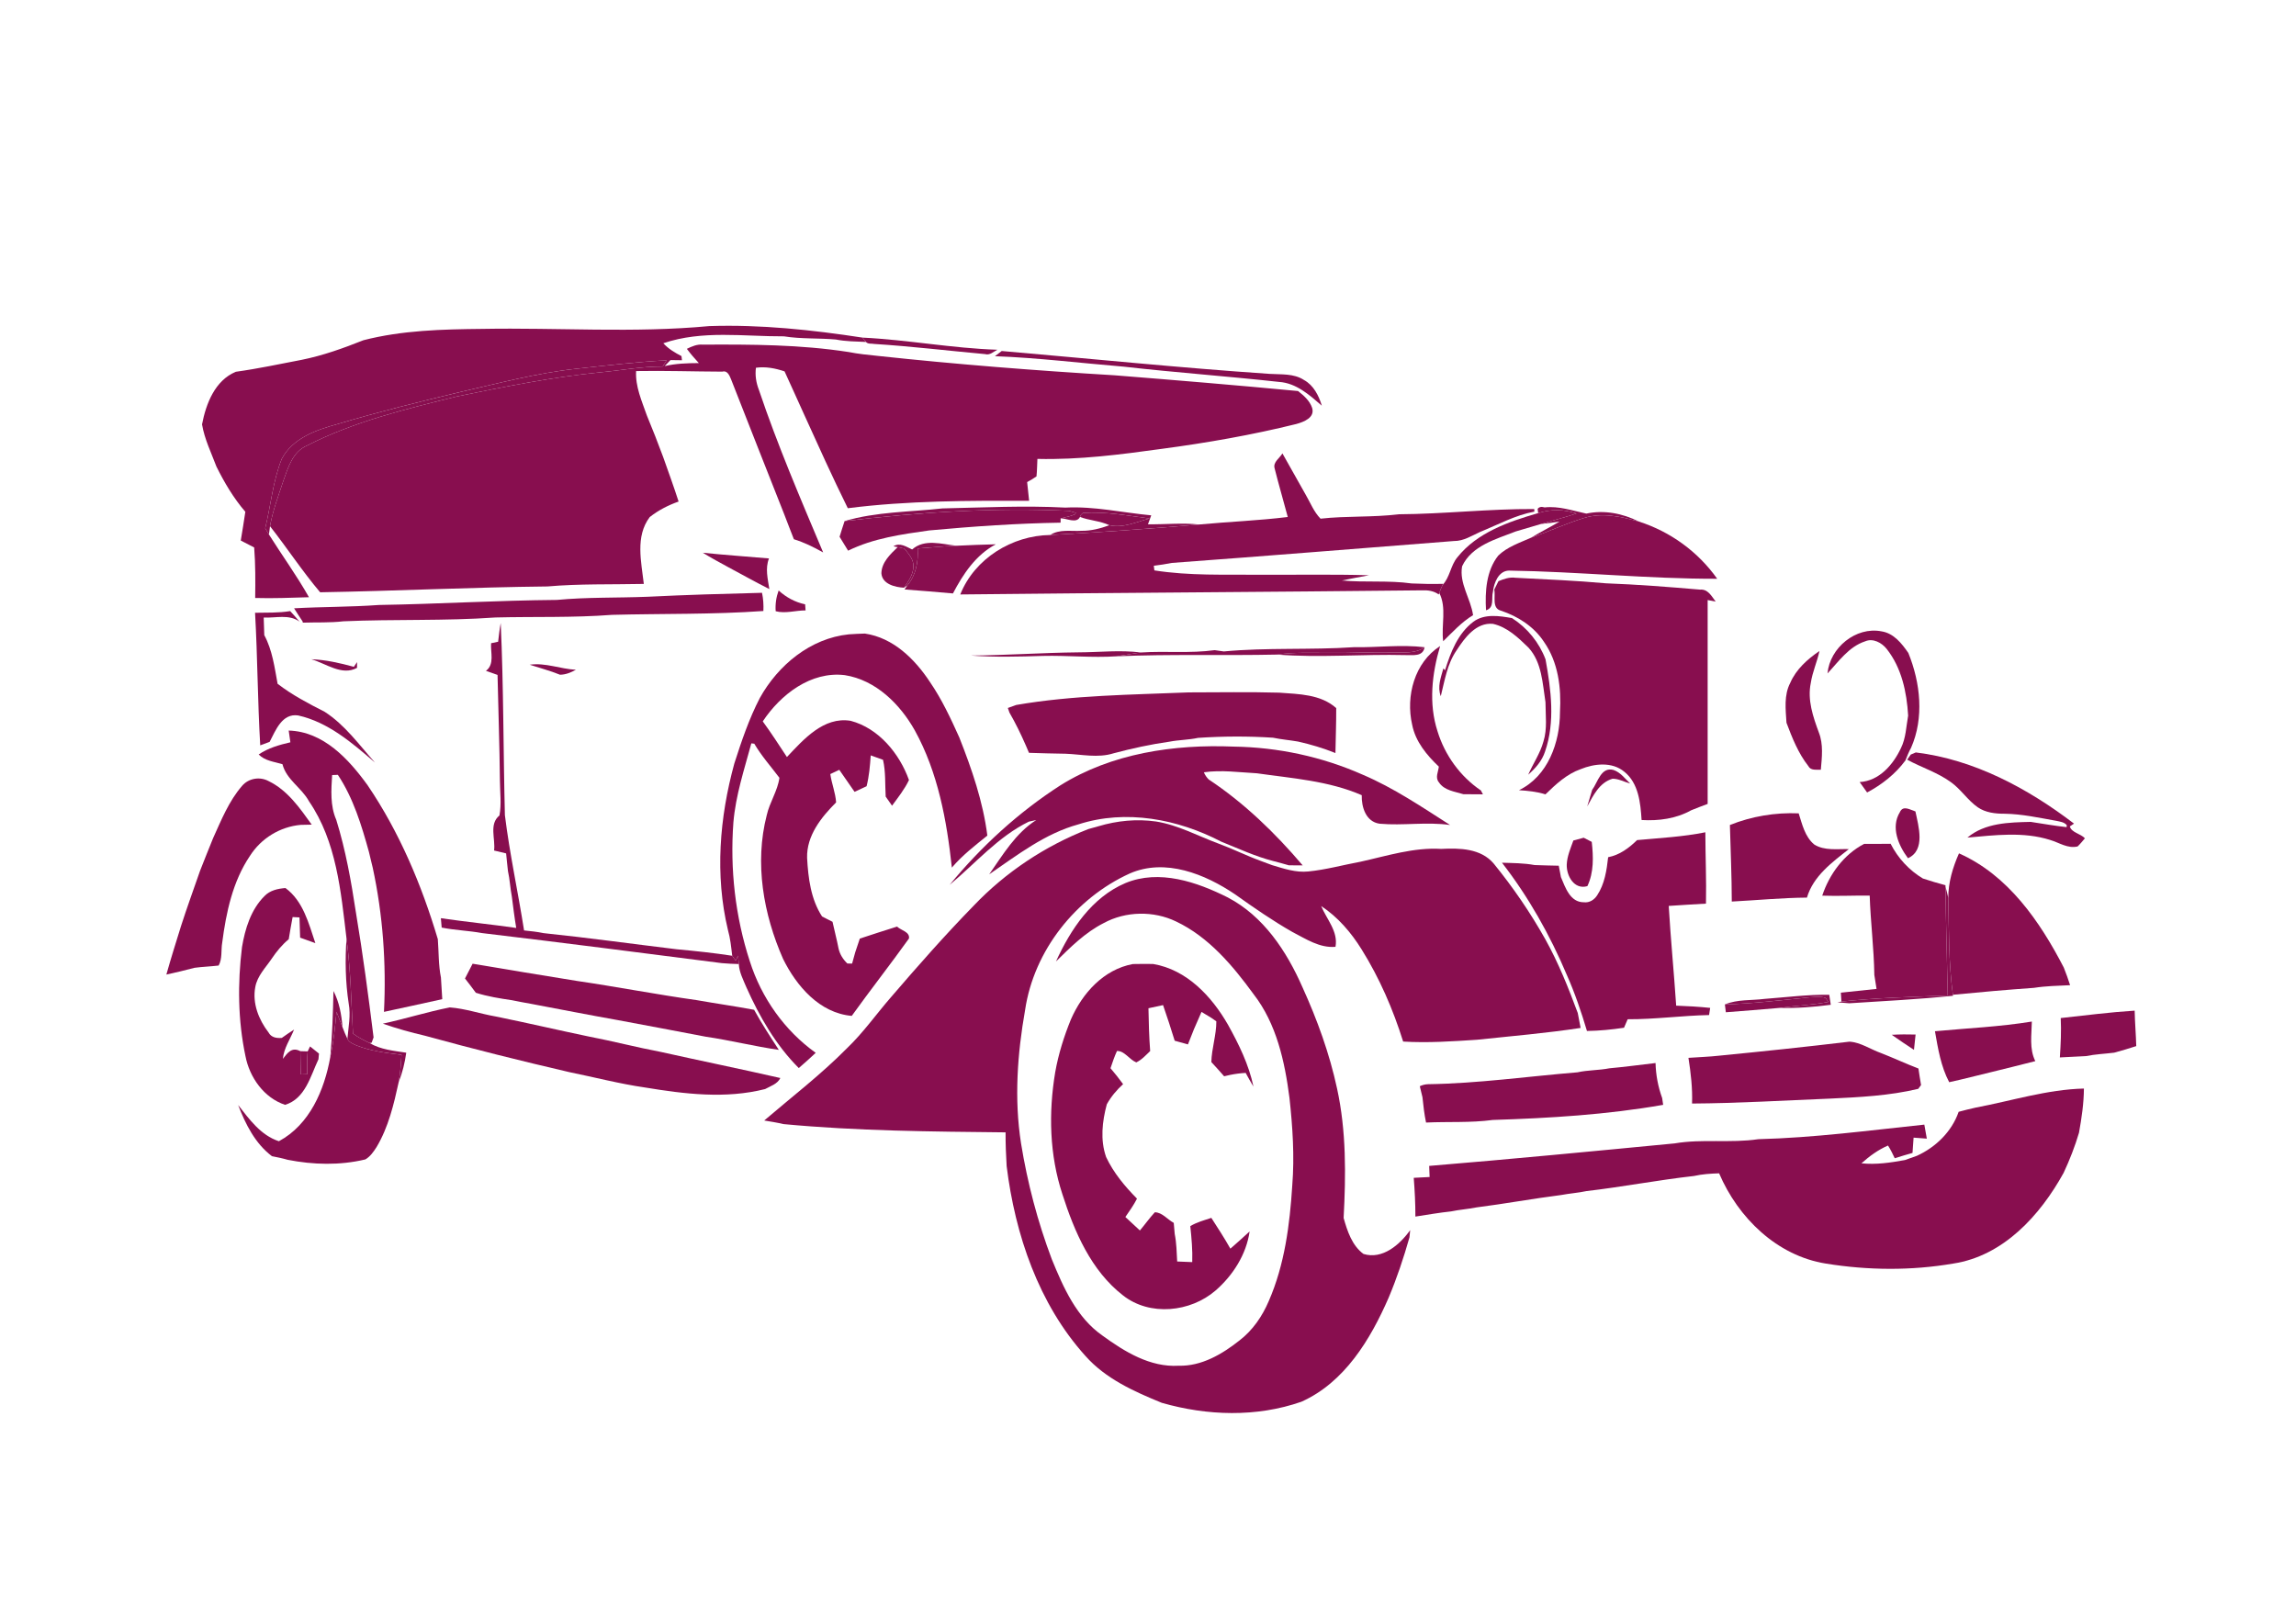<?xml version="1.0" encoding="UTF-8" standalone="no"?>
<svg
   xmlns:dc="http://purl.org/dc/elements/1.1/"
   xmlns:cc="http://creativecommons.org/ns#"
   xmlns:rdf="http://www.w3.org/1999/02/22-rdf-syntax-ns#"
   xmlns:svg="http://www.w3.org/2000/svg"
   xmlns="http://www.w3.org/2000/svg"
   xmlns:sodipodi="http://sodipodi.sourceforge.net/DTD/sodipodi-0.dtd"
   xmlns:inkscape="http://www.inkscape.org/namespaces/inkscape"
   width="709pt"
   height="500pt"
   viewBox="0 0 709 500"
   version="1.1"
   id="svg2"
   inkscape:version="0.91 r13725"
   sodipodi:docname="VintageCarW.svg">
  <defs
     id="defs130" />
  <sodipodi:namedview
     pagecolor="#ffffff"
     bordercolor="#666666"
     borderopacity="1"
     objecttolerance="10"
     gridtolerance="10"
     guidetolerance="10"
     inkscape:pageopacity="0"
     inkscape:pageshadow="2"
     inkscape:window-width="1445"
     inkscape:window-height="906"
     id="namedview128"
     showgrid="false"
     inkscape:zoom="0.3776"
     inkscape:cx="443.125"
     inkscape:cy="309.85169"
     inkscape:window-x="0"
     inkscape:window-y="0"
     inkscape:window-maximized="0"
     inkscape:current-layer="svg2" />
  <path
     fill="#000000"
     d=" M 148.92 101.57 C 172.29 101.14 195.73 102.90 219.05 100.70 C 234.89 100.18 250.70 101.87 266.34 104.26 L 267.41 105.60 C 264.30 105.46 261.17 105.46 258.11 104.85 C 252.78 104.37 247.39 104.72 242.09 103.87 C 229.69 103.93 216.81 101.90 204.83 106.01 C 206.40 107.72 208.39 108.92 210.44 109.97 C 210.48 110.29 210.55 110.93 210.59 111.25 C 209.70 111.24 207.92 111.21 207.04 111.20 C 206.44 111.82 205.85 112.44 205.25 113.06 C 208.70 112.25 212.27 112.15 215.80 112.13 C 214.50 110.72 213.24 109.27 212.10 107.73 C 213.63 106.98 215.24 106.27 217.00 106.43 C 232.03 106.35 247.15 106.40 262.04 108.71 C 265.03 109.30 268.05 109.61 271.08 109.91 C 295.39 112.52 319.80 114.44 344.21 115.90 C 363.09 117.40 381.98 118.97 400.84 120.76 C 402.59 122.15 404.43 123.73 405.17 125.93 C 406.14 128.97 402.60 130.31 400.31 130.94 C 386.62 134.33 372.70 136.76 358.72 138.62 C 346.00 140.38 333.21 142.03 320.35 141.72 C 320.26 143.52 320.25 145.32 320.07 147.12 C 319.14 147.77 318.18 148.35 317.18 148.88 C 317.40 150.79 317.57 152.72 317.79 154.65 C 299.11 154.61 280.36 154.59 261.80 156.95 C 257.05 147.33 252.64 137.55 248.21 127.78 C 246.26 123.40 244.24 119.06 242.27 114.69 C 239.42 113.73 236.44 113.15 233.43 113.57 C 233.12 115.90 233.50 118.23 234.35 120.41 C 240.09 137.47 247.20 154.03 254.19 170.61 C 251.31 168.97 248.32 167.51 245.15 166.53 C 244.18 163.96 243.13 161.43 242.18 158.86 C 236.66 144.97 231.23 131.06 225.76 117.16 C 225.28 116.04 224.66 114.32 223.06 114.77 C 214.18 114.74 205.31 114.43 196.43 114.59 C 196.16 119.38 198.19 123.82 199.72 128.23 C 201.48 132.50 203.19 136.80 204.78 141.13 C 206.40 145.71 208.06 150.27 209.55 154.89 C 206.35 156.02 203.31 157.57 200.64 159.68 C 196.11 165.65 198.04 173.52 198.81 180.33 C 188.89 180.54 178.93 180.25 169.06 181.11 C 145.65 181.36 122.26 182.51 98.86 182.91 C 93.35 176.42 88.66 169.22 83.38 162.51 C 84.23 157.65 86.02 153.02 87.55 148.34 C 89.00 144.25 90.44 139.49 94.78 137.61 C 109.34 130.17 125.37 126.30 141.16 122.42 C 155.82 119.42 170.52 116.45 185.42 114.98 C 191.82 114.38 198.19 113.16 204.64 113.19 C 204.94 112.71 205.55 111.76 205.85 111.28 C 196.52 111.77 187.24 112.87 177.96 113.88 C 165.81 115.19 154.00 118.36 142.12 121.06 C 129.44 124.09 116.77 127.21 104.28 130.95 C 97.70 132.74 90.39 135.29 87.00 141.72 C 84.27 148.57 83.64 156.01 81.90 163.14 C 82.28 163.78 82.66 164.43 83.05 165.07 C 87.13 171.55 91.64 177.77 95.41 184.44 C 89.88 184.59 84.34 184.84 78.80 184.67 C 78.87 179.47 78.90 174.26 78.49 169.07 C 77.10 168.37 75.72 167.65 74.35 166.93 C 74.81 163.97 75.35 161.02 75.76 158.05 C 72.13 153.85 69.30 149.05 66.84 144.10 C 65.23 139.81 63.15 135.61 62.39 131.06 C 63.61 124.69 66.37 117.49 72.83 114.81 C 79.66 113.87 86.41 112.41 93.17 111.12 C 99.73 109.80 106.02 107.54 112.22 105.07 C 124.19 101.99 136.63 101.69 148.92 101.57 Z"
     id="path6"
     style="fill:#880e4f;fill-opacity:1" />
  <path
     fill="#303030"
     d=" M 266.34 104.26 C 280.27 104.93 294.05 107.57 308.00 108.01 C 306.79 108.59 305.68 109.80 304.21 109.36 C 292.79 108.32 281.40 106.94 269.95 106.22 C 269.13 106.03 268.01 106.34 267.41 105.60 L 266.34 104.26 Z"
     id="path8"
     style="fill:#880e4f;fill-opacity:1" />
  <path
     fill="#363636"
     d=" M 307.23 110.00 C 307.93 109.47 308.63 108.93 309.33 108.40 C 336.89 110.78 364.41 113.59 392.01 115.46 C 395.60 115.70 399.51 115.27 402.68 117.36 C 405.64 118.99 407.23 122.17 408.18 125.28 C 404.37 121.99 400.30 118.31 395.01 117.95 C 379.05 116.19 363.04 115.06 347.09 113.24 C 333.80 112.15 320.56 110.49 307.23 110.00 Z"
     id="path10"
     style="fill:#880e4f;fill-opacity:1" />
  <path
     fill="#f3f3f3"
     d=" M 177.96 113.88 C 187.24 112.87 196.52 111.77 205.85 111.28 C 205.55 111.76 204.94 112.71 204.64 113.19 C 198.19 113.16 191.82 114.38 185.42 114.98 C 170.52 116.45 155.82 119.42 141.16 122.42 C 125.37 126.30 109.34 130.17 94.78 137.61 C 90.44 139.49 89.00 144.25 87.55 148.34 C 86.02 153.02 84.23 157.65 83.38 162.51 C 83.30 163.15 83.13 164.43 83.05 165.07 C 82.66 164.43 82.28 163.78 81.90 163.14 C 83.64 156.01 84.27 148.57 87.00 141.72 C 90.39 135.29 97.70 132.74 104.28 130.95 C 116.77 127.21 129.44 124.09 142.12 121.06 C 154.00 118.36 165.81 115.19 177.96 113.88 Z"
     id="path12"
     style="fill:#880e4f;fill-opacity:1" />
  <path
     fill="#000000"
     d=" M 393.58 144.56 C 393.09 142.69 395.17 141.48 396.01 140.02 C 398.42 144.26 400.80 148.52 403.19 152.77 C 404.65 155.27 405.73 158.09 407.78 160.18 C 415.79 159.28 423.90 159.82 431.89 158.82 C 445.86 158.74 459.86 157.12 473.77 157.20 C 473.78 157.40 473.80 157.80 473.81 158.00 C 467.90 159.09 462.60 162.03 457.09 164.26 C 454.47 165.44 451.95 167.12 448.97 167.08 C 419.94 169.35 390.92 171.71 361.88 173.84 C 360.02 174.22 358.16 174.48 356.29 174.72 C 356.33 175.08 356.43 175.79 356.47 176.15 C 367.22 177.84 378.13 177.41 388.97 177.49 C 400.24 177.55 411.50 177.33 422.77 177.65 C 419.96 178.16 417.16 178.70 414.37 179.27 C 421.53 179.93 428.76 179.18 435.89 180.18 C 439.13 180.33 442.37 180.39 445.61 180.30 L 445.45 180.66 C 445.08 181.46 444.74 182.28 444.44 183.12 L 444.27 183.58 C 442.71 182.45 440.86 182.23 439.02 182.31 C 391.52 182.83 344.02 183.06 296.53 183.58 C 300.96 172.48 312.53 165.37 324.30 165.22 C 339.64 164.38 354.97 163.31 370.28 161.98 C 379.40 161.12 388.57 160.78 397.66 159.66 C 396.33 154.62 394.84 149.61 393.58 144.56 Z"
     id="path14"
     style="fill:#880e4f;fill-opacity:1" />
  <path
     fill="#a5a5a5"
     d=" M 474.82 157.15 C 475.26 156.56 475.98 156.40 476.98 156.70 C 481.41 156.22 485.61 157.71 489.85 158.61 C 495.40 157.43 501.08 158.55 506.11 161.08 C 500.63 159.54 494.71 158.21 489.12 159.97 C 483.56 161.67 478.27 164.14 472.78 166.06 C 475.66 164.32 478.66 162.80 481.57 161.10 C 480.12 161.29 477.23 161.66 475.78 161.84 C 479.46 160.73 483.18 159.79 486.83 158.59 C 482.94 157.23 478.88 157.21 474.99 158.46 C 474.95 158.13 474.86 157.48 474.82 157.15 Z"
     id="path16"
     style="fill:#880e4f;fill-opacity:1" />
  <path
     fill="#ebebeb"
     d=" M 260.81 160.92 C 270.61 158.02 280.94 158.13 291.02 157.01 C 303.67 156.74 316.32 156.09 328.98 156.76 C 337.91 156.29 346.66 158.33 355.50 159.15 C 355.16 160.07 354.82 160.99 354.49 161.91 C 359.75 161.99 365.02 161.40 370.28 161.98 C 354.97 163.31 339.64 164.38 324.30 165.22 C 327.19 163.32 330.76 164.13 334.00 163.92 C 336.95 163.96 339.82 163.20 342.58 162.20 C 346.79 163.17 350.97 161.18 354.97 160.12 C 348.16 159.25 341.29 157.91 334.40 158.42 L 333.80 158.97 L 333.50 159.64 C 332.43 161.82 329.32 160.02 327.52 160.08 C 329.01 159.70 330.55 159.48 331.97 158.83 L 332.25 158.37 C 331.72 158.21 330.65 157.91 330.11 157.76 C 306.97 156.69 283.79 158.18 260.81 160.92 Z"
     id="path18"
     style="fill:#880e4f;fill-opacity:1" />
  <path
     fill="#000000"
     d=" M 260.81 160.92 C 283.79 158.18 306.97 156.69 330.11 157.76 C 330.65 157.91 331.72 158.21 332.25 158.37 L 331.97 158.83 C 330.55 159.48 329.01 159.70 327.52 160.08 C 327.51 160.41 327.51 161.08 327.51 161.41 C 313.95 161.63 300.43 162.57 286.94 163.81 C 278.41 165.01 269.71 166.22 261.89 170.06 C 261.03 168.62 260.15 167.18 259.26 165.77 C 259.75 164.14 260.28 162.53 260.81 160.92 Z"
     id="path20"
     style="fill:#880e4f;fill-opacity:1" />
  <path
     fill="#010101"
     d=" M 474.99 158.46 C 478.88 157.21 482.94 157.23 486.83 158.59 C 483.18 159.79 479.46 160.73 475.78 161.84 C 473.23 162.62 470.66 163.37 468.10 164.11 C 462.04 166.48 454.46 168.48 451.49 174.89 C 450.56 180.23 454.15 184.84 454.88 189.98 C 451.34 192.10 448.58 195.19 445.65 198.03 C 445.01 193.06 446.80 187.64 444.44 183.12 C 444.74 182.28 445.08 181.46 445.45 180.66 C 447.76 178.26 447.91 174.64 450.04 172.10 C 456.15 164.44 465.90 161.09 474.99 158.46 Z"
     id="path22"
     style="fill:#880e4f;fill-opacity:1" />
  <path
     fill="#000000"
     d=" M 333.80 158.97 L 334.40 158.42 C 341.29 157.91 348.16 159.25 354.97 160.12 C 350.97 161.18 346.79 163.17 342.58 162.20 C 339.71 160.84 336.20 160.72 333.50 159.64 L 333.80 158.97 Z"
     id="path24"
     style="fill:#880e4f;fill-opacity:1" />
  <path
     fill="#000000"
     d=" M 472.78 166.06 C 478.27 164.14 483.56 161.67 489.12 159.97 C 494.71 158.21 500.63 159.54 506.11 161.08 C 515.82 164.19 524.37 170.41 530.27 178.74 C 508.81 178.79 487.42 176.53 465.97 176.21 C 462.74 176.28 461.31 180.02 461.02 182.75 C 460.45 184.75 461.59 187.65 458.88 188.47 C 458.54 182.73 458.94 176.27 462.66 171.58 C 465.45 168.87 469.29 167.62 472.78 166.06 Z"
     id="path26"
     style="fill:#880e4f;fill-opacity:1" />
  <path
     fill="#ebebeb"
     d=" M 275.89 168.71 C 277.91 167.44 279.83 168.86 281.67 169.69 C 285.46 166.30 290.84 168.04 295.33 168.54 C 291.33 168.67 287.36 169.12 283.37 169.39 C 283.63 173.44 282.85 177.63 280.18 180.80 L 279.17 181.50 C 280.52 179.54 282.00 177.46 282.05 174.99 C 282.20 172.74 280.53 171.01 279.24 169.39 C 278.73 169.29 277.71 169.08 277.20 168.97 L 275.89 168.71 Z"
     id="path28"
     style="fill:#880e4f;fill-opacity:1" />
  <path
     fill="#000000"
     d=" M 295.33 168.54 C 299.39 168.36 303.45 168.17 307.52 168.09 C 301.36 171.32 297.40 177.28 294.27 183.27 C 289.29 182.82 284.31 182.41 279.32 182.04 L 280.18 180.80 C 282.85 177.63 283.63 173.44 283.37 169.39 C 287.36 169.12 291.33 168.67 295.33 168.54 Z"
     id="path30"
     style="fill:#880e4f;fill-opacity:1" />
  <path
     fill="#010101"
     d=" M 217.02 170.70 C 223.82 171.41 230.65 171.86 237.46 172.46 C 236.24 175.56 237.10 178.77 237.57 181.92 C 233.30 179.76 229.12 177.43 224.91 175.17 C 222.25 173.72 219.59 172.29 217.02 170.70 Z"
     id="path32"
     style="fill:#880e4f;fill-opacity:1" />
  <path
     fill="#010101"
     d=" M 272.17 177.04 C 272.24 173.67 274.93 171.14 277.20 168.97 C 277.71 169.08 278.73 169.29 279.24 169.39 C 280.53 171.01 282.20 172.74 282.05 174.99 C 282.00 177.46 280.52 179.54 279.17 181.50 C 276.41 181.36 272.41 180.40 272.17 177.04 Z"
     id="path34"
     style="fill:#880e4f;fill-opacity:1" />
  <path
     fill="#000000"
     d=" M 462.72 179.48 C 464.38 178.79 466.13 178.17 467.97 178.43 C 477.28 178.91 486.62 179.30 495.90 180.14 C 505.61 180.50 515.30 181.26 524.98 182.09 C 527.43 181.87 528.53 184.14 529.80 185.78 L 527.32 185.31 C 527.33 206.30 527.32 227.28 527.32 248.27 C 525.62 248.90 523.92 249.54 522.24 250.23 C 517.54 252.84 512.22 253.55 506.92 253.24 C 506.58 247.98 506.01 241.87 501.58 238.33 C 497.79 235.18 492.32 235.80 488.06 237.55 C 483.76 239.07 480.43 242.22 477.23 245.32 C 474.58 244.47 471.80 244.22 469.05 244.03 C 478.00 239.73 481.70 229.29 481.72 219.92 C 482.15 212.45 481.19 204.55 476.81 198.27 C 473.71 193.53 468.78 190.34 463.47 188.59 C 460.61 187.83 461.88 184.21 461.43 182.06 C 461.75 181.41 462.40 180.13 462.72 179.48 Z"
     id="path36"
     style="fill:#880e4f;fill-opacity:1" />
  <path
     fill="#010101"
     d=" M 240.44 182.36 C 242.77 184.47 245.53 185.98 248.62 186.63 C 248.66 187.10 248.73 188.04 248.76 188.51 C 245.69 188.50 242.53 189.56 239.53 188.76 C 239.37 186.58 239.69 184.41 240.44 182.36 Z"
     id="path38"
     style="fill:#880e4f;fill-opacity:1" />
  <path
     fill="#000000"
     d=" M 200.04 184.29 C 211.79 183.70 223.55 183.37 235.31 183.07 C 235.70 184.92 235.82 186.80 235.73 188.69 C 220.19 189.80 204.56 189.47 188.98 189.88 C 177.03 190.80 164.98 190.39 152.99 190.69 C 137.38 191.81 121.69 191.18 106.05 191.87 C 101.89 192.36 97.70 192.15 93.52 192.29 L 93.42 191.88 C 92.54 190.55 91.65 189.22 90.81 187.86 C 99.54 187.37 108.30 187.47 117.01 186.83 C 135.34 186.53 153.62 185.42 171.96 185.27 C 181.29 184.39 190.68 184.67 200.04 184.29 Z"
     id="path40"
     style="fill:#880e4f;fill-opacity:1" />
  <path
     fill="#010101"
     d=" M 78.76 189.24 C 82.38 189.17 86.02 189.31 89.61 188.72 C 90.60 189.78 91.56 190.87 92.50 191.98 C 89.22 189.59 85.13 190.91 81.43 190.71 C 81.48 192.52 81.53 194.34 81.61 196.15 C 84.11 200.78 84.78 206.07 85.72 211.17 C 90.20 214.63 95.21 217.25 100.24 219.81 C 106.50 223.83 110.90 230.02 115.79 235.50 C 108.79 229.46 101.33 223.01 92.08 220.95 C 87.09 220.20 85.11 225.59 83.26 229.11 C 82.54 229.38 81.09 229.91 80.36 230.18 C 79.55 216.55 79.54 202.88 78.76 189.24 Z"
     id="path42"
     style="fill:#880e4f;fill-opacity:1" />
  <path
     fill="#080808"
     d=" M 455.00 191.99 C 458.44 189.47 462.99 190.19 466.90 190.88 C 471.63 193.91 475.28 198.38 477.26 203.63 C 478.95 212.97 480.28 222.88 477.12 232.06 C 476.20 234.96 474.15 237.27 471.91 239.24 C 473.41 235.80 475.61 232.66 476.61 229.01 C 477.85 225.08 477.25 220.89 477.24 216.85 C 476.33 211.09 476.16 204.56 472.00 200.01 C 468.85 196.94 465.45 193.65 461.02 192.66 C 455.81 192.16 452.29 196.97 449.78 200.86 C 446.88 205.06 446.12 210.16 444.91 215.00 C 443.80 212.09 444.94 209.22 445.72 206.41 L 446.22 207.00 C 447.94 201.45 450.20 195.60 455.00 191.99 Z"
     id="path44"
     style="fill:#880e4f;fill-opacity:1" />
  <path
     fill="#030303"
     d=" M 153.82 198.19 C 154.05 196.26 154.26 194.32 154.62 192.40 C 155.52 212.17 155.41 231.96 155.91 251.74 C 157.38 263.68 159.97 275.45 161.83 287.34 C 163.84 287.55 165.86 287.75 167.84 288.17 C 181.55 289.59 195.22 291.50 208.91 293.15 C 214.65 293.68 220.41 294.29 226.10 295.16 C 226.37 295.53 226.89 296.28 227.16 296.65 L 227.92 295.11 C 227.98 295.76 228.09 297.07 228.14 297.72 C 226.39 297.66 224.64 297.61 222.91 297.44 C 198.24 294.27 173.56 291.11 148.87 288.16 C 144.74 287.40 140.52 287.29 136.39 286.46 C 136.33 285.74 136.20 284.28 136.14 283.56 C 143.88 284.70 151.66 285.46 159.41 286.57 C 158.87 283.37 158.47 280.14 158.06 276.92 C 157.55 274.30 157.44 271.62 156.86 269.02 C 156.64 267.20 156.47 265.37 156.29 263.55 C 155.05 263.25 153.81 262.95 152.57 262.66 C 153.05 259.05 150.93 254.52 154.23 251.84 C 154.90 248.31 154.39 244.62 154.37 241.04 C 154.27 230.17 153.87 219.31 153.64 208.44 C 152.45 208.00 151.25 207.58 150.06 207.17 C 152.80 205.11 151.43 201.52 151.65 198.64 C 152.19 198.53 153.28 198.31 153.82 198.19 Z"
     id="path46"
     style="fill:#880e4f;fill-opacity:1" />
  <path
     fill="#010101"
     d=" M 564.33 207.97 C 565.04 200.05 573.10 193.41 581.03 194.98 C 584.79 195.57 587.26 198.71 589.29 201.65 C 593.03 210.84 594.22 221.70 590.12 230.97 C 589.42 232.21 588.91 233.55 588.38 234.86 C 585.27 239.06 581.14 242.29 576.56 244.74 C 575.78 243.67 575.02 242.59 574.26 241.52 C 580.29 241.18 584.60 236.16 587.00 231.05 C 588.56 227.91 588.62 224.37 589.23 220.99 C 588.80 213.73 587.22 206.24 582.61 200.41 C 581.10 198.49 578.37 197.00 575.95 198.06 C 570.91 199.71 567.80 204.27 564.33 207.97 Z"
     id="path48"
     style="fill:#880e4f;fill-opacity:1" />
  <path
     fill="#000000"
     d=" M 234.63 215.56 C 240.27 205.41 250.27 197.11 262.11 195.90 C 263.76 195.78 265.42 195.71 267.08 195.66 C 275.84 196.95 282.51 203.54 287.18 210.64 C 290.84 215.97 293.58 221.86 296.23 227.74 C 300.09 237.51 303.57 247.60 304.89 258.05 C 301.06 261.14 297.13 264.16 293.93 267.94 C 292.36 253.37 289.65 238.54 282.50 225.58 C 277.92 217.43 270.44 210.00 260.87 208.50 C 250.38 207.24 241.05 214.48 235.54 222.78 C 238.16 226.35 240.55 230.09 243.00 233.79 C 248.14 228.35 254.33 221.25 262.66 222.60 C 271.33 224.88 277.78 232.74 280.69 240.90 C 279.32 243.77 277.32 246.27 275.46 248.82 C 274.97 248.12 273.99 246.71 273.50 246.01 C 273.27 242.21 273.54 238.37 272.67 234.64 C 271.41 234.17 270.15 233.72 268.88 233.28 C 268.66 236.48 268.39 239.69 267.60 242.81 C 266.36 243.38 265.12 243.95 263.89 244.54 C 262.32 242.27 260.75 240.00 259.17 237.74 C 258.48 238.07 257.10 238.73 256.40 239.05 C 256.81 242.00 258.00 244.84 258.19 247.80 C 253.60 252.39 249.05 258.06 249.23 264.92 C 249.57 271.14 250.37 277.70 253.86 283.04 C 254.93 283.57 256.00 284.12 257.08 284.67 C 257.67 287.42 258.41 290.14 258.94 292.91 C 259.34 294.73 260.33 296.27 261.67 297.56 C 262.04 297.56 262.77 297.56 263.13 297.57 C 263.43 296.40 263.75 295.25 264.09 294.10 C 264.55 292.68 265.02 291.26 265.51 289.86 C 269.34 288.61 273.16 287.34 277.01 286.15 C 278.21 287.34 281.01 287.74 280.69 289.83 C 274.93 297.88 268.80 305.68 263.02 313.73 C 253.07 312.86 245.96 304.53 241.81 296.13 C 235.73 282.33 232.95 266.54 236.77 251.74 C 237.66 247.76 240.16 244.18 240.68 240.20 C 238.06 236.72 235.14 233.45 232.92 229.67 C 232.69 229.65 232.24 229.59 232.01 229.57 C 229.83 237.62 227.17 245.63 226.47 253.99 C 225.40 268.42 227.05 283.09 231.54 296.86 C 235.12 308.14 242.25 318.25 251.89 325.14 C 250.19 326.76 248.43 328.30 246.66 329.84 C 239.58 322.77 234.52 313.96 230.47 304.88 C 229.51 302.57 228.28 300.27 228.14 297.72 C 228.09 297.07 227.98 295.76 227.92 295.11 L 227.16 296.65 C 226.89 296.28 226.37 295.53 226.10 295.16 C 225.80 292.47 225.52 289.78 224.78 287.17 C 220.73 270.24 222.19 252.45 226.76 235.78 C 228.97 228.90 231.30 221.99 234.63 215.56 Z"
     id="path50"
     style="fill:#880e4f;fill-opacity:1" />
  <path
     fill="#010101"
     d=" M 436.07 223.81 C 434.04 214.96 436.79 204.61 444.71 199.51 C 442.19 208.02 441.11 217.27 443.91 225.86 C 446.16 233.20 450.92 239.81 457.30 244.11 C 457.45 244.41 457.76 245.01 457.92 245.31 C 455.90 245.29 453.90 245.28 451.89 245.27 C 449.26 244.45 445.98 244.13 444.35 241.62 C 443.09 240.18 444.14 238.35 444.31 236.75 C 440.56 233.19 437.09 229.03 436.07 223.81 Z"
     id="path52"
     style="fill:#880e4f;fill-opacity:1" />
  <path
     fill="#010101"
     d=" M 377.90 201.18 C 391.20 199.93 404.67 200.77 418.01 199.87 C 425.31 200.00 432.67 199.00 439.92 199.88 C 437.01 201.95 433.40 201.42 430.06 201.47 C 423.70 201.32 417.34 201.70 410.98 201.63 C 405.44 201.66 399.87 201.34 394.38 202.15 C 377.87 202.51 361.32 201.97 344.82 202.68 C 347.33 202.33 349.82 201.82 352.34 201.50 C 359.91 200.99 367.56 201.82 375.09 200.78 C 375.79 200.88 377.20 201.08 377.90 201.18 Z"
     id="path54"
     style="fill:#880e4f;fill-opacity:1" />
  <path
     fill="#a5a5a5"
     d=" M 439.92 199.88 C 439.37 202.92 436.24 202.24 433.96 202.31 C 420.77 201.98 407.54 203.18 394.38 202.15 C 399.87 201.34 405.44 201.66 410.98 201.63 C 417.34 201.70 423.70 201.32 430.06 201.47 C 433.40 201.42 437.01 201.95 439.92 199.88 Z"
     id="path56"
     style="fill:#880e4f;fill-opacity:1" />
  <path
     fill="#7a7a7a"
     d=" M 299.76 202.45 C 310.83 202.36 321.88 201.57 332.95 201.46 C 339.41 201.44 345.90 200.69 352.34 201.50 C 349.82 201.82 347.33 202.33 344.82 202.68 C 337.24 203.18 329.63 202.38 322.04 202.56 C 314.61 202.80 307.18 202.99 299.76 202.45 Z"
     id="path58"
     style="fill:#880e4f;fill-opacity:1" />
  <path
     fill="#010101"
     d=" M 552.82 210.90 C 554.63 206.70 558.14 203.57 561.85 201.04 C 561.13 204.39 559.67 207.53 559.17 210.92 C 558.07 216.14 559.87 221.38 561.66 226.22 C 563.10 229.87 562.60 233.91 562.27 237.72 C 560.88 237.62 559.17 238.06 558.40 236.57 C 555.30 232.62 553.41 227.86 551.66 223.20 C 551.41 219.10 550.83 214.69 552.82 210.90 Z"
     id="path60"
     style="fill:#880e4f;fill-opacity:1" />
  <path
     fill="#181818"
     d=" M 96.13 203.59 C 100.61 203.75 104.96 204.76 109.27 205.93 C 109.52 205.56 110.01 204.84 110.26 204.47 C 110.26 204.92 110.26 205.81 110.25 206.25 C 105.57 208.81 100.66 204.88 96.13 203.59 Z"
     id="path62"
     style="fill:#880e4f;fill-opacity:1" />
  <path
     fill="#181818"
     d=" M 163.57 205.28 C 168.45 204.59 173.03 206.60 177.84 206.84 C 176.32 207.67 174.70 208.36 172.93 208.37 C 169.88 207.13 166.69 206.31 163.57 205.28 Z"
     id="path64"
     style="fill:#880e4f;fill-opacity:1" />
  <path
     fill="#000000"
     d=" M 313.81 217.71 C 331.38 214.67 349.27 214.57 367.04 213.83 C 376.36 213.82 385.69 213.65 395.02 213.91 C 401.07 214.36 407.81 214.39 412.62 218.67 C 412.64 223.30 412.46 227.93 412.38 232.56 C 408.63 231.05 404.76 229.89 400.82 229.01 C 398.25 228.56 395.65 228.36 393.10 227.82 C 385.40 227.32 377.67 227.36 369.97 227.87 C 367.05 228.51 364.04 228.48 361.12 229.05 C 355.30 229.87 349.54 231.13 343.86 232.64 C 339.04 234.17 333.95 232.95 329.03 232.77 C 325.27 232.71 321.51 232.62 317.75 232.49 C 317.51 231.92 317.01 230.77 316.77 230.20 C 315.26 226.74 313.61 223.34 311.72 220.07 C 311.60 219.71 311.34 218.99 311.22 218.64 C 311.86 218.40 313.16 217.94 313.81 217.71 Z"
     id="path66"
     style="fill:#880e4f;fill-opacity:1" />
  <path
     fill="#000000"
     d=" M 89.15 225.61 C 99.86 225.92 107.66 234.41 113.50 242.48 C 123.33 256.96 130.22 273.32 135.20 290.04 C 135.50 293.99 135.38 298.00 136.16 301.90 C 136.32 304.12 136.43 306.35 136.57 308.57 C 130.58 309.93 124.57 311.16 118.57 312.49 C 119.31 297.57 118.25 282.58 115.10 267.97 C 114.68 266.36 114.34 264.73 113.93 263.11 C 111.65 254.87 109.11 246.48 104.33 239.29 C 103.89 239.31 103.00 239.34 102.56 239.36 C 102.28 243.98 101.92 248.81 103.83 253.16 C 106.75 262.54 108.46 272.25 109.93 281.94 C 112.07 294.70 113.76 307.53 115.36 320.37 C 115.21 320.78 114.91 321.61 114.76 322.02 L 114.13 322.12 C 112.36 321.26 110.58 320.36 109.00 319.18 C 108.46 309.39 108.30 299.56 107.00 289.83 C 105.26 275.29 103.94 259.90 95.42 247.46 C 93.14 243.26 88.45 240.81 87.22 236.00 C 84.69 235.23 81.85 235.01 79.88 233.00 C 82.81 231.00 86.25 230.03 89.67 229.24 C 89.49 228.03 89.32 226.82 89.15 225.61 Z"
     id="path68"
     style="fill:#880e4f;fill-opacity:1" />
  <path
     fill="#000000"
     d=" M 327.43 242.54 C 343.31 232.61 362.55 229.81 380.98 230.57 C 394.65 230.77 408.27 233.69 420.77 239.23 C 430.37 243.31 439.03 249.19 447.78 254.78 C 440.53 253.74 433.24 255.04 426.00 254.38 C 421.77 253.77 420.41 249.25 420.50 245.57 C 410.29 241.13 399.01 240.37 388.12 238.81 C 382.67 238.52 377.19 237.72 371.75 238.50 C 372.10 239.34 372.60 240.08 373.24 240.71 C 384.21 247.98 393.77 257.25 402.27 267.25 C 401.19 267.25 399.04 267.23 397.97 267.23 C 396.36 266.72 394.72 266.33 393.11 265.89 C 387.58 264.47 382.40 262.04 377.12 259.92 C 363.75 252.95 347.66 249.85 333.03 254.58 C 322.70 257.40 314.16 264.06 305.47 270.00 C 309.69 263.96 313.62 257.30 319.99 253.25 C 319.42 253.37 318.28 253.62 317.71 253.74 C 308.20 258.38 301.25 266.61 293.23 273.28 C 303.00 261.40 314.49 250.87 327.43 242.54 Z"
     id="path70"
     style="fill:#880e4f;fill-opacity:1" />
  <path
     fill="#010101"
     d=" M 590.04 233.03 C 590.43 232.86 591.21 232.53 591.60 232.37 C 609.62 234.56 626.20 243.47 640.45 254.35 C 640.13 254.57 639.48 255.01 639.16 255.22 C 639.65 257.13 642.51 257.45 643.82 258.89 C 643.08 259.75 642.38 260.63 641.57 261.40 C 638.53 262.15 635.86 260.21 633.08 259.40 C 624.80 256.77 616.00 257.93 607.53 258.67 C 612.94 254.11 620.37 253.97 627.08 253.82 C 630.77 254.37 634.44 255.04 638.16 255.44 L 638.22 254.84 C 637.43 253.87 636.09 253.73 634.97 253.49 C 629.68 252.55 624.40 251.38 619.01 251.30 C 616.15 251.31 613.13 250.97 610.71 249.30 C 607.58 247.11 605.53 243.74 602.42 241.54 C 598.30 238.54 593.37 237.03 588.94 234.61 C 589.22 234.21 589.77 233.42 590.04 233.03 Z"
     id="path72"
     style="fill:#880e4f;fill-opacity:1" />
  <path
     fill="#000000"
     d=" M 491.66 243.92 C 493.43 241.52 494.38 236.76 498.23 237.78 C 500.40 238.50 501.78 240.46 503.40 241.97 C 501.58 241.50 499.86 240.48 497.96 240.49 C 493.91 241.65 492.00 245.66 490.13 249.05 C 490.62 247.34 491.15 245.63 491.66 243.92 Z"
     id="path74"
     style="fill:#880e4f;fill-opacity:1" />
  <path
     fill="#000000"
     d=" M 74.74 242.71 C 76.72 240.35 80.22 239.75 82.92 241.21 C 88.76 244.01 92.59 249.55 96.26 254.67 C 95.41 254.69 93.70 254.72 92.85 254.74 C 86.47 255.31 80.64 258.90 77.20 264.29 C 71.85 272.20 69.83 281.78 68.62 291.10 C 68.21 293.43 68.70 296.04 67.52 298.18 C 65.04 298.48 62.55 298.55 60.07 298.88 C 57.19 299.66 54.28 300.32 51.37 300.97 C 52.79 295.93 54.36 290.94 55.91 285.95 C 57.75 280.23 59.81 274.58 61.78 268.91 C 63.09 265.54 64.45 262.20 65.80 258.85 C 68.34 253.26 70.67 247.40 74.74 242.71 Z"
     id="path76"
     style="fill:#880e4f;fill-opacity:1" />
  <path
     fill="#010101"
     d=" M 586.68 250.81 C 587.66 248.58 589.87 250.09 591.48 250.59 C 592.43 255.18 594.67 262.54 589.18 265.04 C 586.22 261.07 583.81 255.49 586.68 250.81 Z"
     id="path78"
     style="fill:#880e4f;fill-opacity:1" />
  <path
     fill="#000000"
     d=" M 534.19 254.78 C 540.92 252.08 548.18 250.88 555.43 251.18 C 556.51 254.57 557.36 258.42 560.23 260.80 C 563.41 262.80 567.35 262.13 570.92 262.23 C 565.72 266.33 559.95 270.53 557.98 277.20 C 550.22 277.26 542.51 278.02 534.77 278.42 C 534.76 270.53 534.40 262.66 534.19 254.78 Z"
     id="path80"
     style="fill:#880e4f;fill-opacity:1" />
  <path
     fill="#000000"
     d=" M 339.22 255.16 C 344.96 253.44 351.05 252.85 356.99 253.70 C 363.79 254.79 369.88 258.15 376.27 260.52 C 380.64 262.12 384.80 264.22 389.18 265.82 C 390.39 266.28 391.61 266.72 392.83 267.18 C 396.46 268.26 400.18 269.54 404.02 269.13 C 409.47 268.59 414.76 267.11 420.13 266.12 C 428.34 264.31 436.53 261.65 445.04 262.16 C 450.72 261.88 457.28 261.97 461.27 266.71 C 467.21 274.01 472.55 281.80 477.16 290.01 C 481.22 297.29 484.32 305.04 487.21 312.84 C 487.49 314.37 487.77 315.91 488.09 317.45 C 477.47 319.08 466.77 319.96 456.11 321.10 C 448.51 321.60 440.90 322.12 433.29 321.66 C 430.17 311.71 425.99 302.05 420.46 293.19 C 417.22 287.98 413.13 283.20 407.98 279.81 C 409.67 283.92 413.27 287.63 412.40 292.40 C 407.51 292.83 403.26 289.96 399.11 287.83 C 392.97 284.33 387.15 280.30 381.40 276.20 C 372.12 269.93 359.85 264.95 348.87 269.75 C 332.12 277.36 319.27 293.59 316.55 311.90 C 314.16 325.46 313.15 339.40 315.29 353.07 C 317.27 365.29 320.43 377.34 324.81 388.92 C 328.37 397.63 332.44 406.87 340.41 412.44 C 347.26 417.43 355.15 422.30 363.97 421.77 C 371.04 421.96 377.42 418.19 382.78 413.94 C 386.83 410.82 389.79 406.50 391.78 401.83 C 396.70 390.57 398.28 378.23 399.05 366.08 C 399.77 357.05 399.16 347.98 398.18 339.00 C 396.73 327.79 394.18 316.14 387.10 307.02 C 380.65 298.18 373.26 289.37 363.18 284.58 C 356.24 281.22 347.60 281.37 340.82 285.07 C 335.12 287.95 330.57 292.51 326.08 296.93 C 330.58 287.05 337.16 277.12 347.52 272.72 C 357.97 268.38 369.59 272.36 379.15 277.16 C 390.19 282.95 397.30 293.74 402.19 304.86 C 406.76 314.91 410.55 325.35 412.88 336.16 C 415.75 349.27 415.62 362.80 414.91 376.13 C 416.03 380.17 417.52 384.67 421.04 387.25 C 426.93 389.06 432.28 384.36 435.46 379.89 C 435.40 380.45 435.29 381.57 435.24 382.13 C 433.44 388.46 431.36 394.71 428.80 400.78 C 423.19 413.66 415.19 426.94 401.85 432.90 C 387.97 437.73 372.79 437.25 358.77 433.23 C 350.20 429.73 341.43 425.81 335.17 418.74 C 320.70 402.68 313.47 381.28 310.85 360.13 C 310.64 356.65 310.50 353.17 310.52 349.70 C 287.65 349.46 264.74 349.29 241.96 347.15 C 239.98 346.68 237.98 346.37 235.99 346.04 C 244.58 338.69 253.59 331.78 261.55 323.72 C 266.55 318.94 270.53 313.26 275.05 308.05 C 283.36 298.38 291.79 288.80 300.70 279.67 C 310.56 269.33 322.75 261.23 336.07 256.04 C 337.11 255.74 338.17 255.45 339.22 255.16 Z"
     id="path82"
     style="fill:#880e4f;fill-opacity:1" />
  <path
     fill="#000000"
     d=" M 505.53 259.44 C 512.56 258.79 519.66 258.43 526.61 257.03 C 526.62 264.37 526.96 271.71 526.80 279.06 C 522.96 279.26 519.13 279.53 515.30 279.77 C 515.90 290.05 516.92 300.30 517.60 310.57 C 521.10 310.69 524.61 310.90 528.10 311.26 C 528.02 311.81 527.85 312.92 527.76 313.47 C 519.37 313.64 511.03 314.81 502.62 314.77 C 502.24 315.64 501.86 316.51 501.49 317.39 C 497.70 317.96 493.88 318.34 490.05 318.39 C 488.30 312.52 486.33 306.70 483.84 301.10 C 478.63 288.77 472.02 277.00 463.81 266.43 C 467.16 266.54 470.56 266.53 473.88 267.15 C 476.36 267.26 478.85 267.29 481.34 267.35 C 481.55 268.52 481.77 269.70 482.01 270.87 C 483.37 274.07 484.85 278.67 489.08 278.64 C 490.80 278.86 492.31 277.88 493.21 276.48 C 495.51 273.00 496.14 268.78 496.59 264.73 C 500.13 264.05 503.01 261.90 505.53 259.44 Z"
     id="path84"
     style="fill:#880e4f;fill-opacity:1" />
  <path
     fill="#010101"
     d=" M 485.85 259.57 C 486.91 259.28 487.97 259.00 489.04 258.71 C 489.66 259.03 490.90 259.67 491.53 259.99 C 492.04 264.57 492.21 269.38 490.18 273.66 C 486.08 274.86 483.67 270.43 483.81 266.95 C 483.93 264.37 485.00 261.97 485.85 259.57 Z"
     id="path86"
     style="fill:#880e4f;fill-opacity:1" />
  <path
     fill="#000000"
     d=" M 562.70 276.60 C 564.91 269.97 569.36 263.89 575.64 260.61 C 578.36 260.66 581.09 260.57 583.82 260.58 C 586.08 265.01 589.51 268.74 593.78 271.30 C 596.08 272.07 598.41 272.75 600.76 273.38 L 600.76 273.80 C 600.87 285.01 601.25 296.22 601.46 307.44 C 590.51 307.86 579.51 308.13 568.63 309.31 C 568.58 308.62 568.49 307.25 568.45 306.56 C 572.12 306.17 575.79 305.77 579.47 305.40 C 579.26 303.95 579.03 302.51 578.79 301.08 C 578.67 292.89 577.62 284.76 577.36 276.58 C 572.47 276.53 567.58 276.78 562.70 276.60 Z"
     id="path88"
     style="fill:#880e4f;fill-opacity:1" />
  <path
     fill="#000000"
     d=" M 601.63 277.31 C 601.61 272.53 603.01 267.87 604.93 263.54 C 620.08 270.24 629.92 284.55 637.29 298.80 C 637.99 300.59 638.67 302.40 639.24 304.25 C 635.51 304.43 631.77 304.49 628.08 305.07 C 619.72 305.66 611.38 306.40 603.05 307.21 C 601.71 297.30 601.85 287.28 601.63 277.31 Z"
     id="path90"
     style="fill:#880e4f;fill-opacity:1" />
  <path
     fill="#a5a5a5"
     d=" M 601.46 307.44 C 601.25 296.22 600.87 285.01 600.76 273.80 C 601.09 274.96 601.38 276.13 601.63 277.31 C 601.85 287.28 601.71 297.30 603.05 307.21 L 603.09 307.52 C 592.43 308.62 581.74 309.15 571.05 309.84 C 570.14 309.76 568.31 309.61 567.40 309.54 L 568.63 309.31 C 579.51 308.13 590.51 307.86 601.46 307.44 Z"
     id="path94"
     style="fill:#880e4f;fill-opacity:1" />
  <path
     fill="#010101"
     d=" M 81.67 276.73 C 83.35 274.96 85.81 274.43 88.15 274.25 C 93.62 278.26 95.33 285.17 97.38 291.26 C 95.81 290.71 94.24 290.16 92.68 289.57 C 92.63 287.48 92.55 285.40 92.48 283.32 C 91.95 283.29 90.89 283.24 90.36 283.21 C 89.93 285.49 89.53 287.77 89.16 290.06 C 87.10 291.76 85.41 293.83 83.92 296.04 C 82.03 298.84 79.44 301.38 78.83 304.84 C 77.88 309.86 79.90 314.92 82.93 318.86 C 83.76 320.41 85.41 320.67 87.02 320.53 C 88.26 319.64 89.52 318.78 90.81 317.96 C 89.61 320.95 87.64 323.70 87.36 327.00 C 88.76 325.18 90.11 323.22 92.74 324.63 C 92.80 327.02 92.84 329.41 92.86 331.81 C 93.37 331.79 94.38 331.76 94.89 331.74 C 94.89 329.39 94.78 327.04 95.01 324.70 L 95.74 323.16 C 96.66 323.89 97.58 324.62 98.50 325.37 C 98.46 325.81 98.38 326.68 98.34 327.12 C 95.88 332.33 94.27 339.31 88.03 341.20 C 81.52 339.04 77.06 332.73 75.80 326.16 C 73.46 315.11 73.35 303.66 74.73 292.48 C 75.68 286.80 77.49 280.89 81.67 276.73 Z"
     id="path96"
     style="fill:#880e4f;fill-opacity:1" />
  <path
     fill="#ebebeb"
     d=" M 107.00 289.83 C 108.30 299.56 108.46 309.39 109.00 319.18 C 110.58 320.36 112.36 321.26 114.13 322.12 C 117.55 324.16 121.60 324.50 125.45 325.10 C 125.02 328.19 124.28 331.25 123.12 334.16 C 123.62 331.37 123.82 328.55 123.98 325.74 C 119.29 325.19 114.52 324.60 110.10 322.86 C 109.06 322.37 107.78 321.94 107.28 320.81 C 107.58 317.19 108.36 313.56 107.68 309.93 C 106.66 303.28 106.54 296.53 107.00 289.83 Z"
     id="path98"
     style="fill:#880e4f;fill-opacity:1" />
  <path
     fill="#000000"
     d=" M 145.94 297.62 C 156.65 299.45 167.39 301.18 178.11 302.93 C 190.47 304.74 202.75 307.12 215.12 308.86 C 221.03 309.91 226.98 310.74 232.87 311.85 C 235.20 316.11 237.86 320.17 240.50 324.23 C 232.91 323.13 225.46 321.26 217.88 320.15 C 208.89 318.47 199.91 316.69 190.91 315.06 C 181.91 313.46 172.93 311.69 163.94 310.00 C 161.99 309.62 160.02 309.33 158.09 308.89 C 154.33 308.34 150.56 307.74 146.94 306.59 C 145.86 305.09 144.71 303.64 143.59 302.18 C 144.38 300.66 145.16 299.14 145.94 297.62 Z"
     id="path100"
     style="fill:#880e4f;fill-opacity:1" />
  <path
     d="m 330.691,314.83 c 3.54,-8.11 10.08,-15.42 19.12,-17.11 2.09,-0.04 4.17,-0.05 6.26,-0.02 10.41,1.74 18.11,10.01 23.14,18.78 3.35,6.02 6.43,12.32 7.86,19.1 -0.85,-1.39 -1.64,-2.81 -2.41,-4.24 -1.61,0.09 -3.2,0.29 -4.77,0.61 -0.63,0.14 -1.26,0.29 -1.88,0.43 -1.29,-1.49 -2.61,-2.94 -3.95,-4.39 0.1,-4.24 1.56,-8.34 1.54,-12.57 -1.44,-1.1 -3.04,-1.97 -4.58,-2.91 -0.78,1.79 -1.55,3.58 -2.34,5.36 -0.62,1.56 -1.25,3.1 -1.85,4.67 -1.37,-0.38 -2.73,-0.76 -4.09,-1.14 -1.14,-3.68 -2.32,-7.36 -3.59,-11 -1.51,0.32 -3.01,0.64 -4.51,0.97 0.08,4.41 0.19,8.82 0.53,13.22 -1.33,1.27 -2.59,2.7 -4.29,3.5 -2.13,-0.85 -3.64,-3.61 -5.96,-3.52 -0.79,1.72 -1.39,3.52 -2,5.32 1.35,1.59 2.66,3.22 3.89,4.92 -1.99,1.8 -3.72,3.87 -5.03,6.22 -1.42,5.31 -2.07,10.99 -0.22,16.28 2.3,4.89 5.77,9.04 9.54,12.86 -1.01,2 -2.32,3.82 -3.59,5.67 1.51,1.36 2.99,2.77 4.49,4.16 1.56,-1.85 2.96,-3.84 4.61,-5.62 2.29,0.02 3.9,2.25 5.84,3.27 0.09,1.13 0.19,2.28 0.3,3.42 0.56,2.8 0.6,5.67 0.76,8.51 1.54,0.07 3.1,0.13 4.65,0.19 0.13,-3.72 -0.21,-7.42 -0.6,-11.11 2,-1.22 4.29,-1.81 6.5,-2.55 2.02,3.13 4.05,6.26 5.88,9.51 2.01,-1.74 3.98,-3.53 5.94,-5.32 -1.02,7.11 -5.15,13.57 -10.51,18.24 -7.77,6.71 -20.3,8.04 -28.59,1.51 -9.86,-7.65 -15,-19.66 -18.71,-31.23 -4,-12.14 -4.32,-25.17 -2.22,-37.71 0.99,-5.59 2.7,-11.02 4.84,-16.28 z"
     id="path102"
     inkscape:connector-curvature="0"
     style="fill:#880e4f;fill-opacity:1" />
  <path
     fill="#7a7a7a"
     d=" M 102.97 306.04 C 104.76 309.48 105.47 313.33 105.75 317.17 C 105.15 315.61 104.54 314.04 103.92 312.49 C 103.45 317.17 103.04 321.88 101.99 326.48 C 102.60 319.68 102.83 312.86 102.97 306.04 Z"
     id="path104"
     style="fill:#880e4f;fill-opacity:1" />
  <path
     fill="#8d8d8d"
     d=" M 544.92 308.48 C 551.54 307.98 558.28 307.11 564.87 307.22 C 564.99 307.99 565.22 309.53 565.34 310.30 C 560.12 311.00 554.85 311.40 549.58 311.26 C 554.57 310.55 559.63 310.38 564.58 309.43 C 564.38 309.13 563.98 308.52 563.78 308.22 C 562.24 307.58 560.56 307.91 558.98 307.98 C 550.22 308.86 541.45 309.94 532.64 310.19 C 536.53 308.58 540.82 309.01 544.92 308.48 Z"
     id="path106"
     style="fill:#880e4f;fill-opacity:1" />
  <path
     fill="#010101"
     d=" M 532.64 310.19 C 541.45 309.94 550.22 308.86 558.98 307.98 C 560.56 307.91 562.24 307.58 563.78 308.22 C 563.98 308.52 564.38 309.13 564.58 309.43 C 559.63 310.38 554.57 310.55 549.58 311.26 C 544.04 311.77 538.49 312.16 532.94 312.61 L 532.64 310.19 Z"
     id="path108"
     style="fill:#880e4f;fill-opacity:1" />
  <path
     fill="#000000"
     d=" M 118.22 316.13 C 125.15 314.64 131.94 312.49 138.89 311.11 C 143.72 311.47 148.35 313.10 153.11 313.92 C 162.73 315.87 172.29 318.12 181.90 320.12 C 189.35 321.55 196.70 323.47 204.15 324.88 C 216.41 327.62 228.73 330.12 240.97 332.92 C 240.06 334.78 237.95 335.40 236.26 336.33 C 224.08 339.42 211.37 337.86 199.16 335.84 C 191.30 334.71 183.62 332.68 175.84 331.11 C 160.89 327.64 146.00 323.92 131.20 319.85 C 126.81 318.83 122.47 317.62 118.22 316.13 Z"
     id="path110"
     style="fill:#880e4f;fill-opacity:1" />
  <path
     fill="#000000"
     d=" M 636.35 314.40 C 643.95 313.57 651.55 312.59 659.18 312.11 C 659.25 315.76 659.57 319.41 659.67 323.06 C 657.41 323.80 655.15 324.47 652.86 325.09 C 649.96 325.45 647.02 325.56 644.15 326.15 C 641.46 326.31 638.77 326.45 636.08 326.56 C 636.35 322.51 636.55 318.45 636.35 314.40 Z"
     id="path112"
     style="fill:#880e4f;fill-opacity:1" />
  <path
     fill="#000000"
     d=" M 103.92 312.49 C 104.54 314.04 105.15 315.61 105.75 317.17 C 106.20 318.41 106.71 319.62 107.28 320.81 C 107.78 321.94 109.06 322.37 110.10 322.86 C 114.52 324.60 119.29 325.19 123.98 325.74 C 123.82 328.55 123.62 331.37 123.12 334.16 C 121.61 341.06 119.95 348.10 116.29 354.23 C 115.36 355.68 114.34 357.18 112.81 358.06 C 104.95 359.94 96.75 359.73 88.86 358.18 C 87.25 357.71 85.62 357.38 83.98 357.06 C 78.81 353.17 75.81 347.17 73.54 341.26 C 77.02 345.69 80.51 350.60 86.12 352.44 C 95.64 347.31 100.16 336.64 101.99 326.48 C 103.04 321.88 103.45 317.17 103.92 312.49 Z"
     id="path114"
     style="fill:#880e4f;fill-opacity:1" />
  <path
     fill="#000000"
     d=" M 597.51 318.47 C 607.49 317.53 617.53 317.10 627.43 315.48 C 627.37 319.56 626.59 323.89 628.50 327.70 C 624.02 328.82 619.55 329.98 615.07 331.05 C 610.68 332.09 606.32 333.26 601.91 334.21 C 599.33 329.33 598.45 323.84 597.51 318.47 Z"
     id="path116"
     style="fill:#880e4f;fill-opacity:1" />
  <path
     fill="#010101"
     d=" M 584.16 319.57 C 586.61 319.43 589.07 319.42 591.53 319.49 C 591.37 321.07 591.20 322.64 591.03 324.22 C 588.71 322.71 586.42 321.16 584.16 319.57 Z"
     id="path118"
     style="fill:#880e4f;fill-opacity:1" />
  <path
     fill="#000000"
     d=" M 530.95 326.01 C 544.34 324.70 557.75 323.29 571.12 321.69 C 574.59 321.91 577.63 324.08 580.88 325.22 C 584.75 326.73 588.52 328.50 592.41 329.99 C 592.66 331.68 592.92 333.39 593.22 335.09 C 593.00 335.38 592.57 335.97 592.35 336.26 C 583.40 338.40 574.20 338.84 565.05 339.28 C 550.87 339.85 536.70 340.71 522.50 340.80 C 522.67 336.06 522.12 331.35 521.39 326.69 C 524.57 326.46 527.77 326.37 530.95 326.01 Z"
     id="path120"
     style="fill:#880e4f;fill-opacity:1" />
  <path
     fill="#a5a5a5"
     d=" M 92.74 324.63 C 93.50 324.65 94.25 324.67 95.01 324.70 C 94.78 327.04 94.89 329.39 94.89 331.74 C 94.38 331.76 93.37 331.79 92.86 331.81 C 92.84 329.41 92.80 327.02 92.74 324.63 Z"
     id="path122"
     style="fill:#880e4f;fill-opacity:1" />
  <path
     fill="#000000"
     d=" M 496.95 329.92 C 501.72 329.49 506.47 328.84 511.23 328.29 C 511.32 331.98 512.01 335.63 513.27 339.10 C 513.36 339.79 513.47 340.49 513.58 341.20 C 496.21 344.25 478.55 345.31 460.95 345.87 C 454.13 346.79 447.22 346.35 440.36 346.67 C 439.81 344.08 439.53 341.45 439.25 338.83 C 439.04 337.99 438.64 336.30 438.43 335.45 C 439.21 335.08 440.04 334.87 440.91 334.83 C 456.37 334.61 471.72 332.42 487.11 331.16 C 490.35 330.44 493.70 330.56 496.95 329.92 Z"
     id="path124"
     style="fill:#880e4f;fill-opacity:1" />
  <path
     fill="#000000"
     d=" M 610.14 342.04 C 621.24 339.96 632.14 336.45 643.51 336.17 C 643.48 340.76 642.80 345.30 641.99 349.82 C 640.73 354.06 639.12 358.20 637.24 362.21 C 630.02 375.30 618.67 387.86 603.15 390.22 C 590.16 392.44 576.85 392.33 563.86 390.23 C 548.72 387.83 536.71 376.08 530.86 362.35 C 528.26 362.44 525.65 362.59 523.11 363.17 C 511.99 364.42 500.99 366.55 489.88 367.84 C 487.30 368.39 484.67 368.56 482.09 369.05 C 473.33 370.16 464.65 371.77 455.90 372.88 C 453.31 373.41 450.67 373.56 448.10 374.11 C 444.40 374.50 440.74 375.15 437.07 375.71 C 437.08 371.71 436.87 367.72 436.56 363.74 C 438.19 363.66 439.82 363.57 441.46 363.49 C 441.41 362.34 441.37 361.20 441.33 360.06 C 466.61 357.97 491.86 355.54 517.12 353.11 C 525.66 351.65 534.39 353.09 542.96 351.81 C 560.13 351.37 577.18 349.11 594.23 347.31 C 594.47 348.75 594.74 350.19 595.00 351.64 C 593.63 351.53 592.27 351.43 590.91 351.33 C 590.80 352.89 590.71 354.47 590.58 356.05 C 588.73 356.55 586.92 357.14 585.09 357.69 C 584.45 356.34 583.82 355.01 583.01 353.77 C 579.97 355.08 577.27 357.06 574.81 359.26 C 579.32 359.73 583.81 359.06 588.24 358.25 C 589.45 357.79 590.70 357.37 591.93 356.94 C 597.77 354.28 602.70 349.48 604.83 343.35 C 606.59 342.86 608.35 342.45 610.14 342.04 Z"
     id="path126"
     style="fill:#880e4f;fill-opacity:1" />
</svg>
